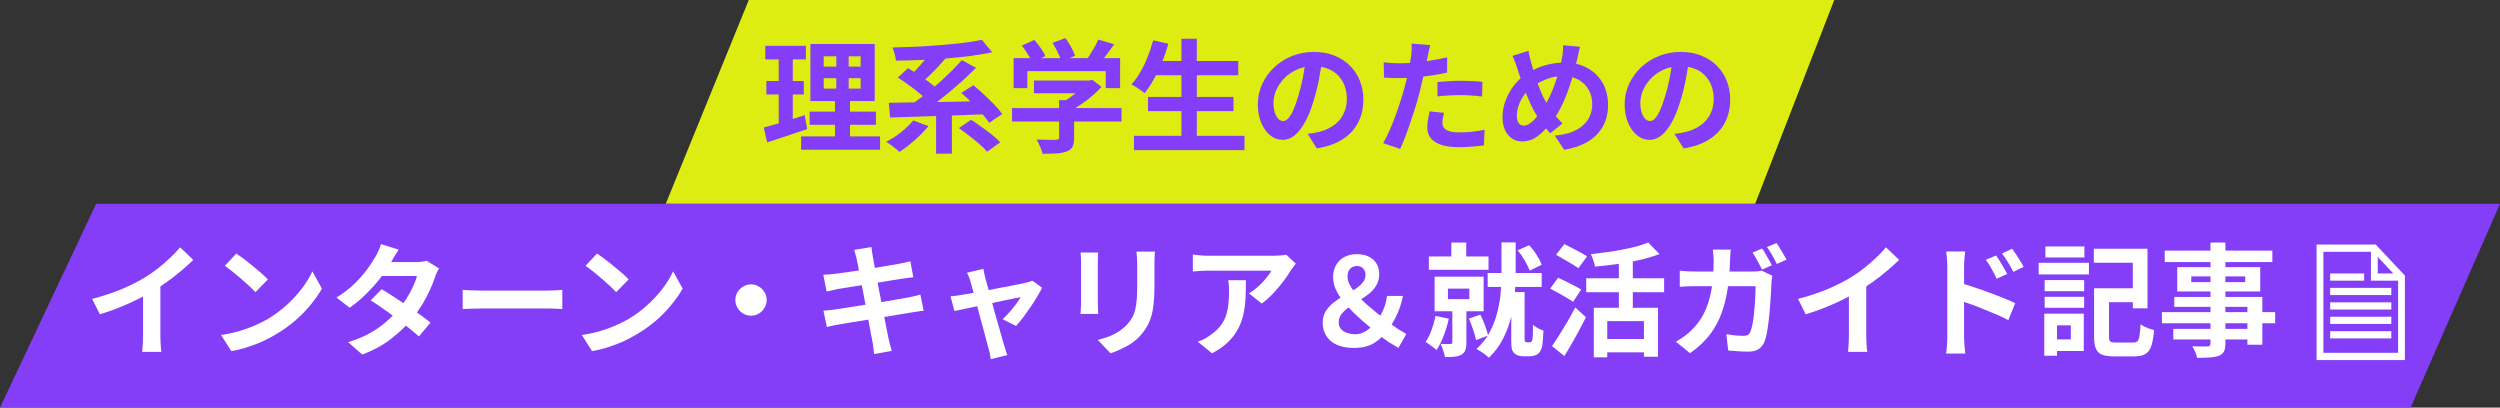 <svg width="368" height="60" viewBox="0 0 368 60" fill="none" xmlns="http://www.w3.org/2000/svg">
<rect x="0" y="0" width="368" height="60" fill="#333333" stroke="none"/>
<path d="M110.221 0H270L258.361 30L98 30L110.221 0Z" fill="#DEED11"/>
<path d="M14.154 30H368L354.835 60H0L14.154 30Z" fill="#843EF7"/>
<g clip-path="url(#clip0_64_1206)">
<path d="M354 40.556V52.997H341V36H349.71L354 40.556ZM350 40.25H352.289L350 37.817V40.25ZM352.999 41.313H349V37.063H342.001V51.937H352.999V41.313ZM347.999 41.313H343.001V40.25H348.002V41.313H347.999ZM343.001 42.373H352.002V43.437H343.001V42.373ZM343.001 44.5H352.002V45.563H343.001V44.5ZM343.001 46.623H352.002V47.687H343.001V46.623ZM343.001 48.75H352.002V49.813H343.001V48.75Z" fill="white"/>
</g>
<path d="M248.638 8.67C248.518 9.582 248.362 10.554 248.17 11.586C247.978 12.618 247.72 13.662 247.396 14.718C247.048 15.93 246.64 16.974 246.172 17.85C245.704 18.726 245.188 19.404 244.624 19.884C244.072 20.352 243.466 20.586 242.806 20.586C242.146 20.586 241.534 20.364 240.97 19.92C240.418 19.464 239.974 18.84 239.638 18.048C239.314 17.256 239.152 16.356 239.152 15.348C239.152 14.304 239.362 13.32 239.782 12.396C240.202 11.472 240.784 10.656 241.528 9.948C242.284 9.228 243.16 8.664 244.156 8.256C245.164 7.848 246.25 7.644 247.414 7.644C248.53 7.644 249.532 7.824 250.42 8.184C251.32 8.544 252.088 9.042 252.724 9.678C253.36 10.314 253.846 11.058 254.182 11.91C254.518 12.762 254.686 13.68 254.686 14.664C254.686 15.924 254.428 17.052 253.912 18.048C253.396 19.044 252.628 19.866 251.608 20.514C250.6 21.162 249.34 21.606 247.828 21.846L246.478 19.704C246.826 19.668 247.132 19.626 247.396 19.578C247.66 19.53 247.912 19.476 248.152 19.416C248.728 19.272 249.262 19.068 249.754 18.804C250.258 18.528 250.696 18.192 251.068 17.796C251.44 17.388 251.728 16.914 251.932 16.374C252.148 15.834 252.256 15.24 252.256 14.592C252.256 13.884 252.148 13.236 251.932 12.648C251.716 12.06 251.398 11.55 250.978 11.118C250.558 10.674 250.048 10.338 249.448 10.11C248.848 9.87 248.158 9.75 247.378 9.75C246.418 9.75 245.572 9.924 244.84 10.272C244.108 10.608 243.49 11.046 242.986 11.586C242.482 12.126 242.098 12.708 241.834 13.332C241.582 13.956 241.456 14.55 241.456 15.114C241.456 15.714 241.528 16.218 241.672 16.626C241.816 17.022 241.99 17.322 242.194 17.526C242.41 17.718 242.638 17.814 242.878 17.814C243.13 17.814 243.376 17.688 243.616 17.436C243.868 17.172 244.114 16.776 244.354 16.248C244.594 15.72 244.834 15.054 245.074 14.25C245.35 13.386 245.584 12.462 245.776 11.478C245.968 10.494 246.106 9.534 246.19 8.598L248.638 8.67Z" fill="#843EF7"/>
<path d="M232.582 6.888C232.546 7.044 232.498 7.236 232.438 7.464C232.39 7.692 232.342 7.92 232.294 8.148C232.246 8.376 232.204 8.562 232.168 8.706C231.976 9.51 231.76 10.332 231.52 11.172C231.28 12 231.01 12.822 230.71 13.638C230.41 14.454 230.074 15.216 229.702 15.924C229.342 16.632 228.94 17.262 228.496 17.814C227.956 18.51 227.446 19.08 226.966 19.524C226.498 19.968 226.03 20.298 225.562 20.514C225.094 20.718 224.584 20.82 224.032 20.82C223.54 20.82 223.072 20.688 222.628 20.424C222.196 20.148 221.842 19.746 221.566 19.218C221.302 18.678 221.17 18.018 221.17 17.238C221.17 16.434 221.314 15.636 221.602 14.844C221.902 14.04 222.31 13.296 222.826 12.612C223.354 11.928 223.972 11.358 224.68 10.902C225.64 10.278 226.582 9.84 227.506 9.588C228.43 9.336 229.372 9.21 230.332 9.21C231.58 9.21 232.684 9.474 233.644 10.002C234.604 10.518 235.354 11.244 235.894 12.18C236.434 13.116 236.704 14.214 236.704 15.474C236.704 16.734 236.422 17.826 235.858 18.75C235.306 19.662 234.544 20.394 233.572 20.946C232.6 21.486 231.49 21.852 230.242 22.044L228.856 19.956C229.852 19.872 230.698 19.692 231.394 19.416C232.102 19.14 232.672 18.792 233.104 18.372C233.548 17.952 233.872 17.484 234.076 16.968C234.28 16.452 234.382 15.912 234.382 15.348C234.382 14.532 234.202 13.818 233.842 13.206C233.494 12.582 233.002 12.096 232.366 11.748C231.73 11.388 230.98 11.208 230.116 11.208C229.168 11.208 228.322 11.364 227.578 11.676C226.834 11.976 226.15 12.354 225.526 12.81C225.058 13.146 224.656 13.554 224.32 14.034C223.984 14.502 223.726 15 223.546 15.528C223.366 16.056 223.276 16.566 223.276 17.058C223.276 17.49 223.366 17.838 223.546 18.102C223.738 18.366 223.99 18.498 224.302 18.498C224.53 18.498 224.764 18.432 225.004 18.3C225.244 18.156 225.484 17.97 225.724 17.742C225.964 17.502 226.204 17.226 226.444 16.914C226.684 16.602 226.924 16.272 227.164 15.924C227.5 15.408 227.818 14.832 228.118 14.196C228.418 13.56 228.688 12.894 228.928 12.198C229.18 11.502 229.39 10.83 229.558 10.182C229.726 9.522 229.858 8.916 229.954 8.364C230.014 8.1 230.05 7.8 230.062 7.464C230.086 7.128 230.098 6.858 230.098 6.654L232.582 6.888ZM224.986 7.482C225.046 7.782 225.106 8.076 225.166 8.364C225.238 8.652 225.31 8.934 225.382 9.21C225.514 9.702 225.67 10.236 225.85 10.812C226.03 11.376 226.222 11.94 226.426 12.504C226.642 13.068 226.858 13.59 227.074 14.07C227.29 14.538 227.506 14.94 227.722 15.276C228.034 15.756 228.388 16.26 228.784 16.788C229.18 17.304 229.588 17.766 230.008 18.174L228.19 19.614C227.83 19.218 227.506 18.84 227.218 18.48C226.942 18.108 226.654 17.694 226.354 17.238C226.09 16.83 225.82 16.356 225.544 15.816C225.28 15.276 225.016 14.688 224.752 14.052C224.5 13.416 224.254 12.762 224.014 12.09C223.786 11.418 223.564 10.752 223.348 10.092C223.252 9.768 223.144 9.456 223.024 9.156C222.916 8.856 222.784 8.544 222.628 8.22L224.986 7.482Z" fill="#843EF7"/>
<path d="M210.532 6.636C210.46 6.876 210.388 7.17 210.316 7.518C210.244 7.866 210.19 8.136 210.154 8.328C210.07 8.736 209.962 9.234 209.83 9.822C209.71 10.41 209.572 11.034 209.416 11.694C209.272 12.354 209.122 12.984 208.966 13.584C208.81 14.22 208.618 14.91 208.39 15.654C208.162 16.386 207.916 17.136 207.652 17.904C207.4 18.66 207.142 19.386 206.878 20.082C206.614 20.766 206.356 21.378 206.104 21.918L203.602 21.072C203.866 20.616 204.148 20.064 204.448 19.416C204.748 18.756 205.036 18.048 205.312 17.292C205.6 16.536 205.864 15.786 206.104 15.042C206.344 14.298 206.548 13.608 206.716 12.972C206.836 12.552 206.95 12.12 207.058 11.676C207.166 11.232 207.262 10.8 207.346 10.38C207.43 9.96 207.502 9.57 207.562 9.21C207.634 8.838 207.688 8.514 207.724 8.238C207.76 7.902 207.784 7.566 207.796 7.23C207.808 6.894 207.802 6.624 207.778 6.42L210.532 6.636ZM205.942 9.318C206.674 9.318 207.436 9.282 208.228 9.21C209.02 9.138 209.818 9.036 210.622 8.904C211.426 8.772 212.224 8.616 213.016 8.436V10.686C212.272 10.854 211.48 10.998 210.64 11.118C209.8 11.238 208.972 11.334 208.156 11.406C207.34 11.466 206.59 11.496 205.906 11.496C205.474 11.496 205.084 11.49 204.736 11.478C204.388 11.454 204.052 11.436 203.728 11.424L203.674 9.174C204.142 9.222 204.544 9.258 204.88 9.282C205.216 9.306 205.57 9.318 205.942 9.318ZM211.594 12.072C212.098 12.024 212.656 11.982 213.268 11.946C213.88 11.91 214.474 11.892 215.05 11.892C215.566 11.892 216.088 11.904 216.616 11.928C217.156 11.952 217.69 11.994 218.218 12.054L218.164 14.214C217.72 14.154 217.228 14.106 216.688 14.07C216.16 14.022 215.62 13.998 215.068 13.998C214.456 13.998 213.862 14.016 213.286 14.052C212.722 14.076 212.158 14.124 211.594 14.196V12.072ZM212.566 16.608C212.494 16.86 212.434 17.124 212.386 17.4C212.338 17.664 212.314 17.898 212.314 18.102C212.314 18.294 212.356 18.474 212.44 18.642C212.524 18.81 212.656 18.96 212.836 19.092C213.016 19.212 213.262 19.308 213.574 19.38C213.898 19.452 214.3 19.488 214.78 19.488C215.392 19.488 216.004 19.458 216.616 19.398C217.24 19.326 217.876 19.23 218.524 19.11L218.434 21.414C217.93 21.474 217.372 21.528 216.76 21.576C216.148 21.636 215.482 21.666 214.762 21.666C213.25 21.666 212.092 21.42 211.288 20.928C210.496 20.424 210.1 19.716 210.1 18.804C210.1 18.396 210.136 17.982 210.208 17.562C210.28 17.142 210.352 16.752 210.424 16.392L212.566 16.608Z" fill="#843EF7"/>
<path d="M194.638 8.67C194.518 9.582 194.362 10.554 194.17 11.586C193.978 12.618 193.72 13.662 193.396 14.718C193.048 15.93 192.64 16.974 192.172 17.85C191.704 18.726 191.188 19.404 190.624 19.884C190.072 20.352 189.466 20.586 188.806 20.586C188.146 20.586 187.534 20.364 186.97 19.92C186.418 19.464 185.974 18.84 185.638 18.048C185.314 17.256 185.152 16.356 185.152 15.348C185.152 14.304 185.362 13.32 185.782 12.396C186.202 11.472 186.784 10.656 187.528 9.948C188.284 9.228 189.16 8.664 190.156 8.256C191.164 7.848 192.25 7.644 193.414 7.644C194.53 7.644 195.532 7.824 196.42 8.184C197.32 8.544 198.088 9.042 198.724 9.678C199.36 10.314 199.846 11.058 200.182 11.91C200.518 12.762 200.686 13.68 200.686 14.664C200.686 15.924 200.428 17.052 199.912 18.048C199.396 19.044 198.628 19.866 197.608 20.514C196.6 21.162 195.34 21.606 193.828 21.846L192.478 19.704C192.826 19.668 193.132 19.626 193.396 19.578C193.66 19.53 193.912 19.476 194.152 19.416C194.728 19.272 195.262 19.068 195.754 18.804C196.258 18.528 196.696 18.192 197.068 17.796C197.44 17.388 197.728 16.914 197.932 16.374C198.148 15.834 198.256 15.24 198.256 14.592C198.256 13.884 198.148 13.236 197.932 12.648C197.716 12.06 197.398 11.55 196.978 11.118C196.558 10.674 196.048 10.338 195.448 10.11C194.848 9.87 194.158 9.75 193.378 9.75C192.418 9.75 191.572 9.924 190.84 10.272C190.108 10.608 189.49 11.046 188.986 11.586C188.482 12.126 188.098 12.708 187.834 13.332C187.582 13.956 187.456 14.55 187.456 15.114C187.456 15.714 187.528 16.218 187.672 16.626C187.816 17.022 187.99 17.322 188.194 17.526C188.41 17.718 188.638 17.814 188.878 17.814C189.13 17.814 189.376 17.688 189.616 17.436C189.868 17.172 190.114 16.776 190.354 16.248C190.594 15.72 190.834 15.054 191.074 14.25C191.35 13.386 191.584 12.462 191.776 11.478C191.968 10.494 192.106 9.534 192.19 8.598L194.638 8.67Z" fill="#843EF7"/>
<path d="M169.744 8.976H182.272V11.082H169.744V8.976ZM168.988 14.268H181.57V16.356H168.988V14.268ZM166.918 19.992H183.19V22.098H166.918V19.992ZM173.902 5.7H176.17V21.018H173.902V5.7ZM169.744 5.934L171.976 6.438C171.724 7.362 171.412 8.274 171.04 9.174C170.668 10.074 170.266 10.914 169.834 11.694C169.402 12.462 168.952 13.134 168.484 13.71C168.34 13.578 168.148 13.434 167.908 13.278C167.68 13.11 167.44 12.948 167.188 12.792C166.936 12.636 166.72 12.51 166.54 12.414C167.02 11.91 167.458 11.31 167.854 10.614C168.262 9.918 168.622 9.168 168.934 8.364C169.258 7.56 169.528 6.75 169.744 5.934Z" fill="#843EF7"/>
<path d="M152.194 11.856H160.492V13.728H152.194V11.856ZM148.972 15.906H165.082V17.886H148.972V15.906ZM155.902 14.736H158.116V20.298C158.116 20.85 158.038 21.282 157.882 21.594C157.726 21.906 157.432 22.14 157 22.296C156.568 22.452 156.064 22.548 155.488 22.584C154.912 22.62 154.24 22.638 153.472 22.638C153.4 22.326 153.274 21.966 153.094 21.558C152.926 21.162 152.758 20.82 152.59 20.532C152.974 20.544 153.364 20.556 153.76 20.568C154.156 20.58 154.504 20.586 154.804 20.586C155.116 20.586 155.332 20.58 155.452 20.568C155.632 20.568 155.752 20.544 155.812 20.496C155.872 20.448 155.902 20.364 155.902 20.244V14.736ZM159.808 11.856H160.33L160.798 11.748L162.148 12.792C161.752 13.236 161.29 13.68 160.762 14.124C160.234 14.568 159.682 14.988 159.106 15.384C158.53 15.768 157.948 16.104 157.36 16.392C157.228 16.2 157.042 15.984 156.802 15.744C156.574 15.492 156.382 15.288 156.226 15.132C156.694 14.892 157.156 14.604 157.612 14.268C158.08 13.932 158.506 13.59 158.89 13.242C159.274 12.882 159.58 12.558 159.808 12.27V11.856ZM149.206 8.562H164.884V12.972H162.76V10.47H151.222V12.972H149.206V8.562ZM161.662 5.826L164.002 6.51C163.594 7.11 163.168 7.698 162.724 8.274C162.28 8.85 161.878 9.336 161.518 9.732L159.736 9.084C159.976 8.772 160.21 8.43 160.438 8.058C160.678 7.686 160.906 7.308 161.122 6.924C161.338 6.528 161.518 6.162 161.662 5.826ZM150.412 6.708L152.248 5.88C152.572 6.24 152.89 6.642 153.202 7.086C153.514 7.518 153.742 7.908 153.886 8.256L151.942 9.174C151.81 8.838 151.594 8.442 151.294 7.986C151.006 7.518 150.712 7.092 150.412 6.708ZM154.93 6.312L156.838 5.61C157.126 5.994 157.402 6.432 157.666 6.924C157.942 7.416 158.14 7.848 158.26 8.22L156.226 9.012C156.13 8.652 155.956 8.22 155.704 7.716C155.464 7.2 155.206 6.732 154.93 6.312Z" fill="#843EF7"/>
<path d="M134.428 17.724L136.678 18.57C136.294 19.026 135.856 19.494 135.364 19.974C134.884 20.442 134.386 20.88 133.87 21.288C133.354 21.708 132.862 22.068 132.394 22.368C132.25 22.224 132.058 22.056 131.818 21.864C131.59 21.684 131.35 21.498 131.098 21.306C130.846 21.126 130.63 20.982 130.45 20.874C130.942 20.622 131.434 20.328 131.926 19.992C132.418 19.644 132.88 19.278 133.312 18.894C133.744 18.498 134.116 18.108 134.428 17.724ZM141.142 18.858L142.942 17.634C143.422 17.934 143.932 18.282 144.472 18.678C145.024 19.062 145.546 19.452 146.038 19.848C146.53 20.244 146.932 20.61 147.244 20.946L145.3 22.332C145.024 21.996 144.652 21.624 144.184 21.216C143.716 20.808 143.212 20.4 142.672 19.992C142.144 19.572 141.634 19.194 141.142 18.858ZM132.16 11.424L133.654 10.038C134.158 10.326 134.686 10.656 135.238 11.028C135.802 11.4 136.342 11.778 136.858 12.162C137.374 12.546 137.788 12.906 138.1 13.242L136.498 14.808C136.21 14.472 135.82 14.106 135.328 13.71C134.836 13.302 134.308 12.9 133.744 12.504C133.192 12.096 132.664 11.736 132.16 11.424ZM141.502 13.674L143.284 12.54C143.776 12.948 144.292 13.404 144.832 13.908C145.384 14.412 145.9 14.916 146.38 15.42C146.86 15.912 147.244 16.368 147.532 16.788L145.606 18.084C145.342 17.676 144.982 17.214 144.526 16.698C144.07 16.182 143.578 15.66 143.05 15.132C142.522 14.592 142.006 14.106 141.502 13.674ZM137.794 16.104H140.116V22.62H137.794V16.104ZM130.828 15.132C131.74 15.12 132.766 15.102 133.906 15.078C135.058 15.054 136.27 15.036 137.542 15.024C138.826 15 140.134 14.976 141.466 14.952C142.798 14.916 144.112 14.88 145.408 14.844L145.3 16.806C143.608 16.878 141.898 16.944 140.17 17.004C138.442 17.064 136.792 17.118 135.22 17.166C133.66 17.214 132.262 17.256 131.026 17.292L130.828 15.132ZM141.574 8.85L143.68 9.984C143.08 10.572 142.45 11.172 141.79 11.784C141.13 12.384 140.452 12.972 139.756 13.548C139.072 14.124 138.388 14.67 137.704 15.186C137.032 15.69 136.39 16.14 135.778 16.536L134.086 15.438C134.698 15.018 135.34 14.55 136.012 14.034C136.696 13.506 137.368 12.948 138.028 12.36C138.7 11.772 139.336 11.178 139.936 10.578C140.548 9.978 141.094 9.402 141.574 8.85ZM137.02 7.608L139.144 8.652C138.772 9.084 138.376 9.522 137.956 9.966C137.536 10.41 137.116 10.83 136.696 11.226C136.288 11.61 135.904 11.952 135.544 12.252L133.798 11.28C134.146 10.968 134.518 10.608 134.914 10.2C135.31 9.78 135.694 9.342 136.066 8.886C136.438 8.43 136.756 8.004 137.02 7.608ZM144.526 5.862L146.056 7.698C145.06 7.902 143.986 8.082 142.834 8.238C141.682 8.382 140.482 8.508 139.234 8.616C137.986 8.712 136.738 8.784 135.49 8.832C134.254 8.88 133.048 8.91 131.872 8.922C131.86 8.646 131.8 8.322 131.692 7.95C131.584 7.566 131.476 7.248 131.368 6.996C132.532 6.96 133.714 6.918 134.914 6.87C136.126 6.81 137.314 6.732 138.478 6.636C139.642 6.54 140.74 6.432 141.772 6.312C142.804 6.18 143.722 6.03 144.526 5.862Z" fill="#843EF7"/>
<path d="M121.252 11.514V13.044H126.688V11.514H121.252ZM121.252 8.292V9.804H126.688V8.292H121.252ZM119.29 6.474H128.758V14.88H119.29V6.474ZM119.182 16.428H128.938V18.372H119.182V16.428ZM117.922 20.082H129.55V22.044H117.922V20.082ZM112.648 6.744H118.624V8.742H112.648V6.744ZM112.81 11.928H118.318V13.908H112.81V11.928ZM112.432 18.768C112.96 18.624 113.548 18.462 114.196 18.282C114.856 18.09 115.552 17.88 116.284 17.652C117.016 17.412 117.736 17.178 118.444 16.95L118.822 19.002C117.814 19.338 116.794 19.68 115.762 20.028C114.73 20.376 113.782 20.688 112.918 20.964L112.432 18.768ZM114.628 7.536H116.698V18.588L114.628 18.93V7.536ZM123.106 7.248H124.924V14.016H125.122V21H122.908V14.016H123.106V7.248Z" fill="#843EF7"/>
<path d="M325.382 35.7H327.578V50.55C327.578 51.078 327.506 51.474 327.362 51.738C327.218 52.002 326.972 52.212 326.624 52.368C326.276 52.5 325.844 52.584 325.328 52.62C324.824 52.656 324.188 52.674 323.42 52.674C323.372 52.422 323.276 52.128 323.132 51.792C322.988 51.468 322.844 51.192 322.7 50.964C323 50.976 323.3 50.988 323.6 51C323.9 51 324.17 51 324.41 51C324.662 51 324.836 51 324.932 51C325.1 50.988 325.214 50.952 325.274 50.892C325.346 50.832 325.382 50.718 325.382 50.55V35.7ZM318.65 36.888H334.49V38.58H318.65V36.888ZM322.556 40.686V41.532H330.494V40.686H322.556ZM320.486 39.318H332.708V42.9H320.486V39.318ZM320.054 43.71H333.014V50.748H330.818V45.168H320.054V43.71ZM318.236 45.942H334.904V47.58H318.236V45.942ZM319.91 48.408H332.006V49.974H319.91V48.408Z" fill="white"/>
<path d="M309.128 42.432H315.068V44.484H309.128V42.432ZM308.246 42.432H310.442V49.524C310.442 49.908 310.502 50.154 310.622 50.262C310.742 50.37 311.018 50.424 311.45 50.424C311.558 50.424 311.72 50.424 311.936 50.424C312.164 50.424 312.416 50.424 312.692 50.424C312.968 50.424 313.226 50.424 313.466 50.424C313.706 50.424 313.886 50.424 314.006 50.424C314.294 50.424 314.504 50.358 314.636 50.226C314.768 50.094 314.864 49.836 314.924 49.452C314.996 49.056 315.05 48.486 315.086 47.742C315.254 47.85 315.452 47.964 315.68 48.084C315.908 48.192 316.148 48.294 316.4 48.39C316.664 48.474 316.892 48.54 317.084 48.588C317 49.584 316.862 50.364 316.67 50.928C316.478 51.492 316.184 51.888 315.788 52.116C315.404 52.344 314.864 52.458 314.168 52.458C314.072 52.458 313.922 52.458 313.718 52.458C313.514 52.458 313.286 52.458 313.034 52.458C312.794 52.458 312.548 52.458 312.296 52.458C312.044 52.458 311.816 52.458 311.612 52.458C311.42 52.458 311.276 52.458 311.18 52.458C310.436 52.458 309.848 52.374 309.416 52.206C308.996 52.038 308.696 51.744 308.516 51.324C308.336 50.904 308.246 50.31 308.246 49.542V42.432ZM308.21 36.618H316.112V45.384H313.952V38.67H308.21V36.618ZM300.974 41.226H306.788V42.864H300.974V41.226ZM301.082 36.276H306.824V37.896H301.082V36.276ZM300.974 43.692H306.788V45.312H300.974V43.692ZM300.092 38.688H307.49V40.398H300.092V38.688ZM301.964 46.176H306.734V51.666H301.964V49.956H304.826V47.886H301.964V46.176ZM300.92 46.176H302.792V52.368H300.92V46.176Z" fill="white"/>
<path d="M293.828 37.608C293.996 37.848 294.182 38.13 294.386 38.454C294.59 38.778 294.782 39.102 294.962 39.426C295.154 39.75 295.322 40.05 295.466 40.326L293.9 41.028C293.732 40.644 293.564 40.302 293.396 40.002C293.24 39.702 293.078 39.414 292.91 39.138C292.742 38.85 292.544 38.55 292.316 38.238L293.828 37.608ZM296.186 36.618C296.366 36.858 296.558 37.134 296.762 37.446C296.978 37.758 297.182 38.076 297.374 38.4C297.578 38.712 297.746 39.006 297.878 39.282L296.366 40.02C296.174 39.636 295.988 39.3 295.808 39.012C295.64 38.712 295.466 38.43 295.286 38.166C295.118 37.89 294.92 37.608 294.692 37.32L296.186 36.618ZM286.646 49.542C286.646 49.302 286.646 48.924 286.646 48.408C286.646 47.88 286.646 47.274 286.646 46.59C286.646 45.894 286.646 45.174 286.646 44.43C286.646 43.674 286.646 42.948 286.646 42.252C286.646 41.544 286.646 40.92 286.646 40.38C286.646 39.84 286.646 39.444 286.646 39.192C286.646 38.868 286.628 38.502 286.592 38.094C286.568 37.686 286.526 37.326 286.466 37.014H289.274C289.238 37.326 289.202 37.674 289.166 38.058C289.13 38.442 289.112 38.82 289.112 39.192C289.112 39.516 289.112 39.966 289.112 40.542C289.112 41.118 289.112 41.76 289.112 42.468C289.112 43.164 289.112 43.878 289.112 44.61C289.112 45.342 289.112 46.044 289.112 46.716C289.112 47.376 289.112 47.958 289.112 48.462C289.112 48.954 289.112 49.314 289.112 49.542C289.112 49.698 289.118 49.932 289.13 50.244C289.154 50.544 289.178 50.856 289.202 51.18C289.238 51.504 289.268 51.792 289.292 52.044H286.466C286.526 51.696 286.568 51.282 286.592 50.802C286.628 50.31 286.646 49.89 286.646 49.542ZM288.59 41.676C289.19 41.832 289.856 42.036 290.588 42.288C291.332 42.528 292.082 42.792 292.838 43.08C293.594 43.356 294.308 43.632 294.98 43.908C295.652 44.172 296.204 44.412 296.636 44.628L295.628 47.13C295.112 46.854 294.548 46.584 293.936 46.32C293.324 46.056 292.7 45.798 292.064 45.546C291.44 45.282 290.828 45.042 290.228 44.826C289.628 44.61 289.082 44.424 288.59 44.268V41.676Z" fill="white"/>
<path d="M264.668 43.998C266.288 43.578 267.752 43.092 269.06 42.54C270.38 41.976 271.538 41.388 272.534 40.776C273.158 40.392 273.782 39.954 274.406 39.462C275.042 38.958 275.636 38.442 276.188 37.914C276.752 37.386 277.226 36.882 277.61 36.402L279.554 38.256C279.002 38.796 278.396 39.342 277.736 39.894C277.088 40.446 276.41 40.974 275.702 41.478C274.994 41.982 274.292 42.444 273.596 42.864C272.912 43.26 272.144 43.668 271.292 44.088C270.452 44.508 269.564 44.904 268.628 45.276C267.692 45.648 266.75 45.978 265.802 46.266L264.668 43.998ZM272.156 41.928L274.712 41.334V49.434C274.712 49.698 274.718 49.986 274.73 50.298C274.742 50.61 274.76 50.898 274.784 51.162C274.808 51.438 274.838 51.648 274.874 51.792H272.03C272.054 51.648 272.072 51.438 272.084 51.162C272.108 50.898 272.126 50.61 272.138 50.298C272.15 49.986 272.156 49.698 272.156 49.434V41.928Z" fill="white"/>
<path d="M259.394 36.582C259.55 36.798 259.712 37.062 259.88 37.374C260.06 37.674 260.234 37.974 260.402 38.274C260.57 38.574 260.708 38.832 260.816 39.048L259.376 39.678C259.184 39.306 258.962 38.886 258.71 38.418C258.458 37.938 258.212 37.524 257.972 37.176L259.394 36.582ZM261.518 35.772C261.674 36 261.842 36.27 262.022 36.582C262.214 36.882 262.394 37.182 262.562 37.482C262.73 37.77 262.868 38.016 262.976 38.22L261.536 38.85C261.356 38.466 261.134 38.04 260.87 37.572C260.606 37.104 260.348 36.702 260.096 36.366L261.518 35.772ZM254.768 36.744C254.744 36.96 254.72 37.23 254.696 37.554C254.684 37.878 254.672 38.148 254.66 38.364C254.612 40.152 254.462 41.736 254.21 43.116C253.958 44.496 253.598 45.726 253.13 46.806C252.662 47.874 252.068 48.834 251.348 49.686C250.628 50.526 249.77 51.294 248.774 51.99L246.686 50.298C247.058 50.094 247.454 49.842 247.874 49.542C248.306 49.242 248.696 48.912 249.044 48.552C249.632 47.964 250.13 47.328 250.538 46.644C250.946 45.948 251.27 45.192 251.51 44.376C251.762 43.56 251.948 42.66 252.068 41.676C252.188 40.68 252.248 39.588 252.248 38.4C252.248 38.268 252.242 38.1 252.23 37.896C252.218 37.692 252.2 37.488 252.176 37.284C252.164 37.068 252.146 36.888 252.122 36.744H254.768ZM260.888 40.596C260.864 40.752 260.834 40.926 260.798 41.118C260.774 41.31 260.762 41.454 260.762 41.55C260.75 41.934 260.726 42.426 260.69 43.026C260.666 43.626 260.624 44.274 260.564 44.97C260.516 45.654 260.45 46.344 260.366 47.04C260.294 47.724 260.204 48.36 260.096 48.948C259.988 49.524 259.856 49.998 259.7 50.37C259.508 50.814 259.226 51.156 258.854 51.396C258.494 51.636 258.002 51.756 257.378 51.756C256.862 51.756 256.346 51.738 255.83 51.702C255.314 51.666 254.834 51.63 254.39 51.594L254.12 49.2C254.564 49.272 255.008 49.332 255.452 49.38C255.896 49.416 256.292 49.434 256.64 49.434C256.94 49.434 257.162 49.386 257.306 49.29C257.45 49.194 257.57 49.032 257.666 48.804C257.762 48.576 257.852 48.264 257.936 47.868C258.02 47.472 258.092 47.028 258.152 46.536C258.212 46.032 258.26 45.516 258.296 44.988C258.344 44.46 258.374 43.95 258.386 43.458C258.41 42.966 258.422 42.522 258.422 42.126H249.638C249.338 42.126 248.966 42.132 248.522 42.144C248.078 42.156 247.658 42.18 247.262 42.216V39.84C247.646 39.888 248.054 39.924 248.486 39.948C248.918 39.96 249.302 39.966 249.638 39.966H257.972C258.2 39.966 258.428 39.96 258.656 39.948C258.896 39.924 259.118 39.888 259.322 39.84L260.888 40.596Z" fill="white"/>
<path d="M234.608 45.312H244.058V52.512H241.988V47.274H236.588V52.602H234.608V45.312ZM242.618 35.7L244.274 37.392C243.398 37.728 242.426 38.022 241.358 38.274C240.29 38.514 239.192 38.712 238.064 38.868C236.948 39.024 235.856 39.15 234.788 39.246C234.752 38.994 234.668 38.688 234.536 38.328C234.416 37.956 234.296 37.65 234.176 37.41C234.944 37.326 235.718 37.23 236.498 37.122C237.29 37.014 238.058 36.888 238.802 36.744C239.546 36.6 240.242 36.444 240.89 36.276C241.538 36.096 242.114 35.904 242.618 35.7ZM238.298 37.734H240.35V46.446H238.298V37.734ZM233.492 40.956H244.958V43.008H233.492V40.956ZM236.03 49.902H242.852V51.864H236.03V49.902ZM229.046 37.5L230.27 35.934C230.606 36.102 230.984 36.294 231.404 36.51C231.824 36.726 232.232 36.942 232.628 37.158C233.036 37.374 233.366 37.566 233.618 37.734L232.34 39.48C232.1 39.3 231.788 39.096 231.404 38.868C231.02 38.64 230.618 38.406 230.198 38.166C229.778 37.914 229.394 37.692 229.046 37.5ZM228.182 42.486L229.352 40.884C229.688 41.028 230.072 41.208 230.504 41.424C230.936 41.64 231.356 41.856 231.764 42.072C232.172 42.276 232.502 42.462 232.754 42.63L231.548 44.43C231.308 44.25 230.99 44.046 230.594 43.818C230.21 43.59 229.802 43.356 229.37 43.116C228.938 42.876 228.542 42.666 228.182 42.486ZM228.452 50.946C228.776 50.49 229.13 49.956 229.514 49.344C229.91 48.72 230.312 48.06 230.72 47.364C231.128 46.656 231.512 45.954 231.872 45.258L233.456 46.698C233.144 47.322 232.808 47.964 232.448 48.624C232.1 49.284 231.74 49.932 231.368 50.568C231.008 51.204 230.642 51.816 230.27 52.404L228.452 50.946Z" fill="white"/>
<path d="M213.638 35.7H215.834V38.814H213.638V35.7ZM210.326 37.752H219.11V39.714H210.326V37.752ZM218.984 40.182H226.94V42.234H218.984V40.182ZM213.134 42.486V44.034H216.284V42.486H213.134ZM211.172 40.722H218.39V45.816H211.172V40.722ZM213.782 45.078H215.852V50.442C215.852 50.886 215.798 51.252 215.69 51.54C215.594 51.828 215.396 52.056 215.096 52.224C214.796 52.38 214.448 52.476 214.052 52.512C213.668 52.548 213.218 52.566 212.702 52.566C212.654 52.278 212.564 51.948 212.432 51.576C212.312 51.204 212.186 50.886 212.054 50.622C212.354 50.634 212.648 50.64 212.936 50.64C213.236 50.64 213.428 50.64 213.512 50.64C213.692 50.64 213.782 50.556 213.782 50.388V45.078ZM211.316 46.5L213.26 46.914C213.08 47.766 212.828 48.606 212.504 49.434C212.192 50.262 211.838 50.964 211.442 51.54C211.334 51.42 211.178 51.282 210.974 51.126C210.782 50.982 210.584 50.838 210.38 50.694C210.176 50.538 209.996 50.418 209.84 50.334C210.188 49.854 210.482 49.272 210.722 48.588C210.974 47.904 211.172 47.208 211.316 46.5ZM216.212 46.896L217.904 46.32C218.156 46.788 218.384 47.316 218.588 47.904C218.804 48.48 218.96 48.972 219.056 49.38L217.274 50.064C217.19 49.632 217.046 49.122 216.842 48.534C216.65 47.934 216.44 47.388 216.212 46.896ZM223.394 36.852L225.086 36.096C225.494 36.516 225.866 36.996 226.202 37.536C226.538 38.064 226.784 38.544 226.94 38.976L225.158 39.84C225.014 39.408 224.78 38.916 224.456 38.364C224.132 37.8 223.778 37.296 223.394 36.852ZM221.018 35.682H223.106V40.308C223.106 41.22 223.064 42.216 222.98 43.296C222.896 44.376 222.722 45.474 222.458 46.59C222.194 47.694 221.798 48.768 221.27 49.812C220.754 50.856 220.052 51.804 219.164 52.656C219.032 52.524 218.858 52.374 218.642 52.206C218.426 52.05 218.198 51.894 217.958 51.738C217.73 51.582 217.52 51.462 217.328 51.378C218.18 50.61 218.846 49.758 219.326 48.822C219.818 47.874 220.184 46.896 220.424 45.888C220.676 44.88 220.838 43.902 220.91 42.954C220.982 41.994 221.018 41.112 221.018 40.308V35.682ZM222.458 42.99H224.42V49.974C224.42 50.034 224.426 50.094 224.438 50.154C224.45 50.202 224.468 50.238 224.492 50.262C224.564 50.346 224.654 50.388 224.762 50.388C224.81 50.388 224.87 50.388 224.942 50.388C225.014 50.388 225.074 50.388 225.122 50.388C225.182 50.388 225.242 50.382 225.302 50.37C225.362 50.346 225.404 50.316 225.428 50.28C225.476 50.244 225.512 50.184 225.536 50.1C225.56 50.016 225.578 49.932 225.59 49.848C225.614 49.68 225.632 49.416 225.644 49.056C225.656 48.684 225.656 48.27 225.644 47.814C225.824 47.97 226.064 48.132 226.364 48.3C226.664 48.468 226.94 48.588 227.192 48.66C227.18 48.984 227.162 49.314 227.138 49.65C227.126 49.974 227.102 50.268 227.066 50.532C227.042 50.796 227.006 51 226.958 51.144C226.85 51.576 226.64 51.906 226.328 52.134C226.196 52.23 226.028 52.302 225.824 52.35C225.632 52.41 225.44 52.44 225.248 52.44C225.14 52.44 225.02 52.44 224.888 52.44C224.756 52.44 224.624 52.44 224.492 52.44C224.372 52.44 224.264 52.44 224.168 52.44C223.928 52.44 223.694 52.404 223.466 52.332C223.238 52.26 223.04 52.14 222.872 51.972C222.764 51.852 222.68 51.726 222.62 51.594C222.56 51.462 222.518 51.282 222.494 51.054C222.47 50.826 222.458 50.52 222.458 50.136V42.99Z" fill="white"/>
<path d="M199.31 51.216C198.314 51.216 197.468 51.06 196.772 50.748C196.088 50.436 195.572 49.998 195.224 49.434C194.876 48.87 194.702 48.228 194.702 47.508C194.702 46.848 194.852 46.278 195.152 45.798C195.464 45.318 195.854 44.892 196.322 44.52C196.802 44.148 197.312 43.812 197.852 43.512C198.392 43.212 198.896 42.918 199.364 42.63C199.844 42.33 200.234 42.006 200.534 41.658C200.846 41.31 201.002 40.914 201.002 40.47C201.002 40.074 200.888 39.756 200.66 39.516C200.444 39.276 200.144 39.156 199.76 39.156C199.328 39.156 198.986 39.294 198.734 39.57C198.482 39.834 198.356 40.218 198.356 40.722C198.356 41.13 198.482 41.562 198.734 42.018C198.986 42.474 199.328 42.942 199.76 43.422C200.192 43.89 200.672 44.358 201.2 44.826C201.728 45.282 202.262 45.732 202.802 46.176C203.354 46.608 203.87 47.01 204.35 47.382C204.878 47.802 205.382 48.168 205.862 48.48C206.342 48.78 206.726 49.008 207.014 49.164L205.844 51.216C205.364 50.94 204.878 50.646 204.386 50.334C203.906 50.022 203.342 49.59 202.694 49.038C201.95 48.414 201.194 47.772 200.426 47.112C199.67 46.44 198.974 45.762 198.338 45.078C197.702 44.382 197.192 43.68 196.808 42.972C196.424 42.252 196.232 41.532 196.232 40.812C196.232 40.104 196.382 39.498 196.682 38.994C196.982 38.49 197.39 38.1 197.906 37.824C198.434 37.548 199.028 37.41 199.688 37.41C200.708 37.41 201.518 37.674 202.118 38.202C202.718 38.73 203.018 39.456 203.018 40.38C203.018 41.004 202.874 41.55 202.586 42.018C202.31 42.486 201.944 42.9 201.488 43.26C201.032 43.62 200.546 43.956 200.03 44.268C199.526 44.58 199.046 44.892 198.59 45.204C198.146 45.504 197.78 45.834 197.492 46.194C197.204 46.554 197.06 46.968 197.06 47.436C197.06 48.012 197.294 48.45 197.762 48.75C198.23 49.05 198.824 49.2 199.544 49.2C200.108 49.2 200.654 49.02 201.182 48.66C201.722 48.288 202.214 47.808 202.658 47.22C203.054 46.716 203.378 46.17 203.63 45.582C203.894 44.982 204.074 44.31 204.17 43.566H206.51C206.33 44.478 206.066 45.33 205.718 46.122C205.37 46.914 204.932 47.688 204.404 48.444C203.792 49.296 203.09 49.974 202.298 50.478C201.506 50.97 200.51 51.216 199.31 51.216Z" fill="white"/>
<path d="M190.742 38.814C190.646 38.934 190.526 39.09 190.382 39.282C190.238 39.462 190.124 39.618 190.04 39.75C189.764 40.218 189.398 40.758 188.942 41.37C188.486 41.97 187.982 42.57 187.43 43.17C186.878 43.758 186.308 44.262 185.72 44.682L183.848 43.188C184.208 42.972 184.562 42.72 184.91 42.432C185.258 42.144 185.576 41.844 185.864 41.532C186.164 41.208 186.422 40.902 186.638 40.614C186.866 40.326 187.04 40.068 187.16 39.84C187.004 39.84 186.74 39.84 186.368 39.84C185.996 39.84 185.552 39.84 185.036 39.84C184.52 39.84 183.962 39.84 183.362 39.84C182.774 39.84 182.186 39.84 181.598 39.84C181.01 39.84 180.452 39.84 179.924 39.84C179.408 39.84 178.958 39.84 178.574 39.84C178.202 39.84 177.938 39.84 177.782 39.84C177.41 39.84 177.056 39.852 176.72 39.876C176.384 39.9 176.006 39.93 175.586 39.966V37.464C175.934 37.512 176.294 37.554 176.666 37.59C177.038 37.626 177.41 37.644 177.782 37.644C177.938 37.644 178.214 37.644 178.61 37.644C179.006 37.644 179.474 37.644 180.014 37.644C180.566 37.644 181.148 37.644 181.76 37.644C182.384 37.644 183.002 37.644 183.614 37.644C184.238 37.644 184.814 37.644 185.342 37.644C185.882 37.644 186.338 37.644 186.71 37.644C187.094 37.644 187.352 37.644 187.484 37.644C187.652 37.644 187.856 37.638 188.096 37.626C188.336 37.614 188.57 37.596 188.798 37.572C189.038 37.548 189.212 37.518 189.32 37.482L190.742 38.814ZM183.398 41.244C183.398 42.132 183.38 42.99 183.344 43.818C183.308 44.646 183.206 45.444 183.038 46.212C182.882 46.968 182.624 47.688 182.264 48.372C181.916 49.056 181.43 49.704 180.806 50.316C180.182 50.928 179.384 51.492 178.412 52.008L176.306 50.298C176.594 50.202 176.9 50.076 177.224 49.92C177.548 49.752 177.872 49.548 178.196 49.308C178.772 48.912 179.234 48.492 179.582 48.048C179.942 47.604 180.218 47.124 180.41 46.608C180.602 46.08 180.734 45.51 180.806 44.898C180.878 44.274 180.914 43.596 180.914 42.864C180.914 42.588 180.908 42.324 180.896 42.072C180.884 41.808 180.848 41.532 180.788 41.244H183.398Z" fill="white"/>
<path d="M170.006 37.032C169.994 37.284 169.976 37.56 169.952 37.86C169.94 38.148 169.934 38.472 169.934 38.832C169.934 39.144 169.934 39.522 169.934 39.966C169.934 40.41 169.934 40.854 169.934 41.298C169.934 41.73 169.934 42.096 169.934 42.396C169.934 43.356 169.886 44.196 169.79 44.916C169.706 45.636 169.574 46.266 169.394 46.806C169.214 47.346 168.992 47.826 168.728 48.246C168.476 48.654 168.182 49.044 167.846 49.416C167.45 49.848 166.994 50.238 166.478 50.586C165.962 50.922 165.44 51.204 164.912 51.432C164.396 51.672 163.916 51.864 163.472 52.008L161.582 50.028C162.482 49.824 163.292 49.542 164.012 49.182C164.744 48.81 165.38 48.336 165.92 47.76C166.232 47.412 166.484 47.064 166.676 46.716C166.868 46.368 167.012 45.984 167.108 45.564C167.216 45.132 167.288 44.646 167.324 44.106C167.372 43.566 167.396 42.948 167.396 42.252C167.396 41.94 167.396 41.568 167.396 41.136C167.396 40.704 167.396 40.278 167.396 39.858C167.396 39.438 167.396 39.096 167.396 38.832C167.396 38.472 167.384 38.148 167.36 37.86C167.348 37.56 167.324 37.284 167.288 37.032H170.006ZM161.654 37.176C161.642 37.392 161.63 37.608 161.618 37.824C161.606 38.028 161.6 38.274 161.6 38.562C161.6 38.694 161.6 38.91 161.6 39.21C161.6 39.51 161.6 39.864 161.6 40.272C161.6 40.668 161.6 41.088 161.6 41.532C161.6 41.964 161.6 42.384 161.6 42.792C161.6 43.2 161.6 43.572 161.6 43.908C161.6 44.232 161.6 44.478 161.6 44.646C161.6 44.874 161.606 45.138 161.618 45.438C161.63 45.738 161.642 45.996 161.654 46.212H159.044C159.056 46.044 159.074 45.804 159.098 45.492C159.122 45.18 159.134 44.892 159.134 44.628C159.134 44.46 159.134 44.214 159.134 43.89C159.134 43.566 159.134 43.2 159.134 42.792C159.134 42.372 159.134 41.946 159.134 41.514C159.134 41.07 159.134 40.65 159.134 40.254C159.134 39.858 159.134 39.51 159.134 39.21C159.134 38.91 159.134 38.694 159.134 38.562C159.134 38.394 159.128 38.178 159.116 37.914C159.104 37.638 159.086 37.392 159.062 37.176H161.654Z" fill="white"/>
<path d="M144.752 39.57C144.788 39.774 144.83 39.996 144.878 40.236C144.938 40.464 144.992 40.698 145.04 40.938C145.148 41.286 145.274 41.736 145.418 42.288C145.574 42.84 145.742 43.446 145.922 44.106C146.102 44.766 146.282 45.438 146.462 46.122C146.654 46.794 146.84 47.442 147.02 48.066C147.2 48.678 147.356 49.224 147.488 49.704C147.62 50.172 147.722 50.532 147.794 50.784C147.842 50.88 147.89 51.024 147.938 51.216C147.986 51.408 148.04 51.6 148.1 51.792C148.172 51.984 148.232 52.14 148.28 52.26L145.832 52.872C145.796 52.62 145.754 52.356 145.706 52.08C145.658 51.804 145.592 51.54 145.508 51.288C145.436 51.024 145.334 50.646 145.202 50.154C145.07 49.65 144.92 49.08 144.752 48.444C144.584 47.808 144.404 47.148 144.212 46.464C144.032 45.78 143.858 45.114 143.69 44.466C143.522 43.806 143.36 43.212 143.204 42.684C143.06 42.144 142.94 41.724 142.844 41.424C142.784 41.184 142.706 40.956 142.61 40.74C142.526 40.524 142.436 40.326 142.34 40.146L144.752 39.57ZM153.392 42.342C153.212 42.738 152.966 43.188 152.654 43.692C152.354 44.196 152.024 44.712 151.664 45.24C151.304 45.768 150.944 46.272 150.584 46.752C150.224 47.22 149.882 47.628 149.558 47.976L147.578 46.986C147.89 46.71 148.22 46.374 148.568 45.978C148.916 45.582 149.24 45.186 149.54 44.79C149.852 44.382 150.08 44.034 150.224 43.746C150.092 43.77 149.84 43.818 149.468 43.89C149.108 43.962 148.67 44.052 148.154 44.16C147.638 44.268 147.074 44.388 146.462 44.52C145.862 44.64 145.256 44.766 144.644 44.898C144.032 45.03 143.45 45.156 142.898 45.276C142.346 45.384 141.86 45.486 141.44 45.582C141.02 45.666 140.702 45.732 140.486 45.78L139.928 43.62C140.216 43.596 140.492 43.566 140.756 43.53C141.02 43.494 141.296 43.452 141.584 43.404C141.728 43.38 141.98 43.338 142.34 43.278C142.712 43.218 143.15 43.14 143.654 43.044C144.17 42.948 144.722 42.846 145.31 42.738C145.898 42.618 146.492 42.504 147.092 42.396C147.692 42.276 148.256 42.168 148.784 42.072C149.312 41.964 149.774 41.874 150.17 41.802C150.566 41.718 150.854 41.652 151.034 41.604C151.19 41.58 151.352 41.544 151.52 41.496C151.688 41.436 151.832 41.376 151.952 41.316L153.392 42.342Z" fill="white"/>
<path d="M126.104 38.148C126.056 37.884 125.996 37.644 125.924 37.428C125.864 37.212 125.804 36.996 125.744 36.78L128.282 36.366C128.306 36.546 128.33 36.774 128.354 37.05C128.39 37.314 128.432 37.554 128.48 37.77C128.504 37.938 128.558 38.25 128.642 38.706C128.726 39.162 128.828 39.714 128.948 40.362C129.068 41.01 129.2 41.712 129.344 42.468C129.5 43.212 129.65 43.968 129.794 44.736C129.938 45.492 130.076 46.212 130.208 46.896C130.352 47.58 130.472 48.186 130.568 48.714C130.676 49.242 130.754 49.632 130.802 49.884C130.862 50.148 130.934 50.436 131.018 50.748C131.102 51.06 131.186 51.36 131.27 51.648L128.66 52.116C128.612 51.78 128.576 51.456 128.552 51.144C128.528 50.844 128.486 50.562 128.426 50.298C128.378 50.058 128.306 49.692 128.21 49.2C128.126 48.696 128.018 48.108 127.886 47.436C127.766 46.764 127.634 46.05 127.49 45.294C127.346 44.538 127.202 43.782 127.058 43.026C126.914 42.27 126.776 41.562 126.644 40.902C126.524 40.242 126.416 39.672 126.32 39.192C126.224 38.7 126.152 38.352 126.104 38.148ZM121.19 40.434C121.478 40.422 121.76 40.41 122.036 40.398C122.312 40.374 122.588 40.344 122.864 40.308C123.128 40.272 123.5 40.224 123.98 40.164C124.46 40.092 125.012 40.014 125.636 39.93C126.26 39.834 126.902 39.732 127.562 39.624C128.234 39.516 128.882 39.414 129.506 39.318C130.13 39.21 130.682 39.114 131.162 39.03C131.654 38.946 132.038 38.88 132.314 38.832C132.602 38.772 132.902 38.712 133.214 38.652C133.526 38.58 133.79 38.514 134.006 38.454L134.438 40.812C134.246 40.824 133.988 40.854 133.664 40.902C133.34 40.95 133.046 40.992 132.782 41.028C132.458 41.076 132.032 41.142 131.504 41.226C130.988 41.31 130.412 41.406 129.776 41.514C129.14 41.61 128.492 41.712 127.832 41.82C127.172 41.916 126.542 42.018 125.942 42.126C125.342 42.222 124.814 42.306 124.358 42.378C123.902 42.45 123.56 42.504 123.332 42.54C123.044 42.6 122.774 42.66 122.522 42.72C122.27 42.768 121.988 42.834 121.676 42.918L121.19 40.434ZM121.208 45.726C121.448 45.714 121.748 45.69 122.108 45.654C122.48 45.606 122.804 45.564 123.08 45.528C123.404 45.48 123.836 45.414 124.376 45.33C124.916 45.246 125.522 45.15 126.194 45.042C126.878 44.934 127.58 44.826 128.3 44.718C129.02 44.598 129.722 44.478 130.406 44.358C131.09 44.238 131.714 44.13 132.278 44.034C132.842 43.938 133.298 43.86 133.646 43.8C133.994 43.728 134.324 43.656 134.636 43.584C134.96 43.512 135.242 43.44 135.482 43.368L135.968 45.744C135.728 45.756 135.434 45.792 135.086 45.852C134.75 45.9 134.408 45.954 134.06 46.014C133.676 46.074 133.196 46.152 132.62 46.248C132.044 46.344 131.408 46.452 130.712 46.572C130.028 46.68 129.326 46.794 128.606 46.914C127.886 47.022 127.196 47.136 126.536 47.256C125.876 47.364 125.282 47.46 124.754 47.544C124.226 47.628 123.812 47.7 123.512 47.76C123.128 47.832 122.78 47.898 122.468 47.958C122.168 48.018 121.916 48.078 121.712 48.138L121.208 45.726Z" fill="white"/>
<path d="M110.552 41.856C110.984 41.856 111.368 41.964 111.704 42.18C112.052 42.384 112.328 42.66 112.532 43.008C112.748 43.344 112.856 43.728 112.856 44.16C112.856 44.58 112.748 44.964 112.532 45.312C112.328 45.66 112.052 45.942 111.704 46.158C111.368 46.362 110.984 46.464 110.552 46.464C110.132 46.464 109.748 46.362 109.4 46.158C109.052 45.942 108.77 45.66 108.554 45.312C108.35 44.964 108.248 44.58 108.248 44.16C108.248 43.728 108.35 43.344 108.554 43.008C108.77 42.66 109.052 42.384 109.4 42.18C109.748 41.964 110.132 41.856 110.552 41.856Z" fill="white"/>
<path d="M87.89 37.32C88.202 37.536 88.568 37.8 88.988 38.112C89.408 38.424 89.84 38.766 90.284 39.138C90.74 39.498 91.166 39.852 91.562 40.2C91.958 40.548 92.282 40.86 92.534 41.136L90.698 43.008C90.47 42.756 90.17 42.456 89.798 42.108C89.426 41.76 89.024 41.4 88.592 41.028C88.16 40.656 87.734 40.302 87.314 39.966C86.894 39.63 86.522 39.348 86.198 39.12L87.89 37.32ZM85.64 49.308C86.576 49.176 87.458 48.99 88.286 48.75C89.114 48.51 89.882 48.234 90.59 47.922C91.298 47.61 91.946 47.286 92.534 46.95C93.554 46.338 94.49 45.642 95.342 44.862C96.194 44.082 96.938 43.272 97.574 42.432C98.21 41.58 98.714 40.752 99.086 39.948L100.49 42.486C100.034 43.29 99.47 44.094 98.798 44.898C98.138 45.702 97.388 46.47 96.548 47.202C95.708 47.922 94.802 48.57 93.83 49.146C93.218 49.518 92.558 49.872 91.85 50.208C91.142 50.532 90.392 50.82 89.6 51.072C88.82 51.336 88.004 51.54 87.152 51.684L85.64 49.308Z" fill="white"/>
<path d="M68.104 42.666C68.32 42.678 68.596 42.696 68.932 42.72C69.268 42.732 69.616 42.744 69.976 42.756C70.348 42.768 70.69 42.774 71.002 42.774C71.302 42.774 71.674 42.774 72.118 42.774C72.562 42.774 73.042 42.774 73.558 42.774C74.086 42.774 74.626 42.774 75.178 42.774C75.742 42.774 76.3 42.774 76.852 42.774C77.404 42.774 77.926 42.774 78.418 42.774C78.91 42.774 79.348 42.774 79.732 42.774C80.128 42.774 80.44 42.774 80.668 42.774C81.088 42.774 81.484 42.762 81.856 42.738C82.228 42.702 82.534 42.678 82.774 42.666V45.492C82.57 45.48 82.264 45.462 81.856 45.438C81.448 45.414 81.052 45.402 80.668 45.402C80.44 45.402 80.128 45.402 79.732 45.402C79.336 45.402 78.892 45.402 78.4 45.402C77.908 45.402 77.386 45.402 76.834 45.402C76.294 45.402 75.742 45.402 75.178 45.402C74.614 45.402 74.068 45.402 73.54 45.402C73.024 45.402 72.544 45.402 72.1 45.402C71.668 45.402 71.302 45.402 71.002 45.402C70.486 45.402 69.958 45.414 69.418 45.438C68.878 45.45 68.44 45.468 68.104 45.492V42.666Z" fill="white"/>
<path d="M56.17 42.576C56.722 42.888 57.322 43.26 57.97 43.692C58.63 44.112 59.296 44.55 59.968 45.006C60.64 45.462 61.27 45.906 61.858 46.338C62.458 46.77 62.962 47.154 63.37 47.49L61.66 49.524C61.264 49.164 60.772 48.75 60.184 48.282C59.608 47.802 58.984 47.316 58.312 46.824C57.64 46.32 56.974 45.84 56.314 45.384C55.666 44.928 55.084 44.538 54.568 44.214L56.17 42.576ZM64.63 39.516C64.522 39.684 64.414 39.882 64.306 40.11C64.198 40.338 64.108 40.566 64.036 40.794C63.856 41.346 63.61 41.964 63.298 42.648C62.998 43.32 62.638 44.01 62.218 44.718C61.798 45.414 61.318 46.098 60.778 46.77C59.926 47.826 58.9 48.828 57.7 49.776C56.512 50.724 55.054 51.528 53.326 52.188L51.238 50.37C52.498 49.986 53.59 49.53 54.514 49.002C55.438 48.474 56.236 47.91 56.908 47.31C57.592 46.71 58.186 46.11 58.69 45.51C59.098 45.042 59.482 44.52 59.842 43.944C60.214 43.356 60.532 42.774 60.796 42.198C61.072 41.61 61.264 41.088 61.372 40.632H55.288L56.116 38.58H61.228C61.516 38.58 61.798 38.562 62.074 38.526C62.362 38.49 62.602 38.442 62.794 38.382L64.63 39.516ZM58.69 36.744C58.474 37.056 58.258 37.392 58.042 37.752C57.838 38.112 57.682 38.388 57.574 38.58C57.166 39.3 56.65 40.068 56.026 40.884C55.402 41.688 54.7 42.474 53.92 43.242C53.152 44.01 52.336 44.694 51.472 45.294L49.528 43.8C50.584 43.14 51.478 42.45 52.21 41.73C52.954 40.998 53.572 40.296 54.064 39.624C54.556 38.94 54.952 38.334 55.252 37.806C55.396 37.59 55.546 37.302 55.702 36.942C55.87 36.57 55.996 36.234 56.08 35.934L58.69 36.744Z" fill="white"/>
<path d="M34.786 37.32C35.098 37.536 35.464 37.8 35.884 38.112C36.304 38.424 36.736 38.766 37.18 39.138C37.636 39.498 38.062 39.852 38.458 40.2C38.854 40.548 39.178 40.86 39.43 41.136L37.594 43.008C37.366 42.756 37.066 42.456 36.694 42.108C36.322 41.76 35.92 41.4 35.488 41.028C35.056 40.656 34.63 40.302 34.21 39.966C33.79 39.63 33.418 39.348 33.094 39.12L34.786 37.32ZM32.536 49.308C33.472 49.176 34.354 48.99 35.182 48.75C36.01 48.51 36.778 48.234 37.486 47.922C38.194 47.61 38.842 47.286 39.43 46.95C40.45 46.338 41.386 45.642 42.238 44.862C43.09 44.082 43.834 43.272 44.47 42.432C45.106 41.58 45.61 40.752 45.982 39.948L47.386 42.486C46.93 43.29 46.366 44.094 45.694 44.898C45.034 45.702 44.284 46.47 43.444 47.202C42.604 47.922 41.698 48.57 40.726 49.146C40.114 49.518 39.454 49.872 38.746 50.208C38.038 50.532 37.288 50.82 36.496 51.072C35.716 51.336 34.9 51.54 34.048 51.684L32.536 49.308Z" fill="white"/>
<path d="M13.564 43.998C15.184 43.578 16.648 43.092 17.956 42.54C19.276 41.976 20.434 41.388 21.43 40.776C22.054 40.392 22.678 39.954 23.302 39.462C23.938 38.958 24.532 38.442 25.084 37.914C25.648 37.386 26.122 36.882 26.506 36.402L28.45 38.256C27.898 38.796 27.292 39.342 26.632 39.894C25.984 40.446 25.306 40.974 24.598 41.478C23.89 41.982 23.188 42.444 22.492 42.864C21.808 43.26 21.04 43.668 20.188 44.088C19.348 44.508 18.46 44.904 17.524 45.276C16.588 45.648 15.646 45.978 14.698 46.266L13.564 43.998ZM21.052 41.928L23.608 41.334V49.434C23.608 49.698 23.614 49.986 23.626 50.298C23.638 50.61 23.656 50.898 23.68 51.162C23.704 51.438 23.734 51.648 23.77 51.792H20.926C20.95 51.648 20.968 51.438 20.98 51.162C21.004 50.898 21.022 50.61 21.034 50.298C21.046 49.986 21.052 49.698 21.052 49.434V41.928Z" fill="white"/>
<defs>
<clipPath id="clip0_64_1206">
<rect width="13" height="17" fill="white" transform="translate(341 36)"/>
</clipPath>
</defs>
</svg>
